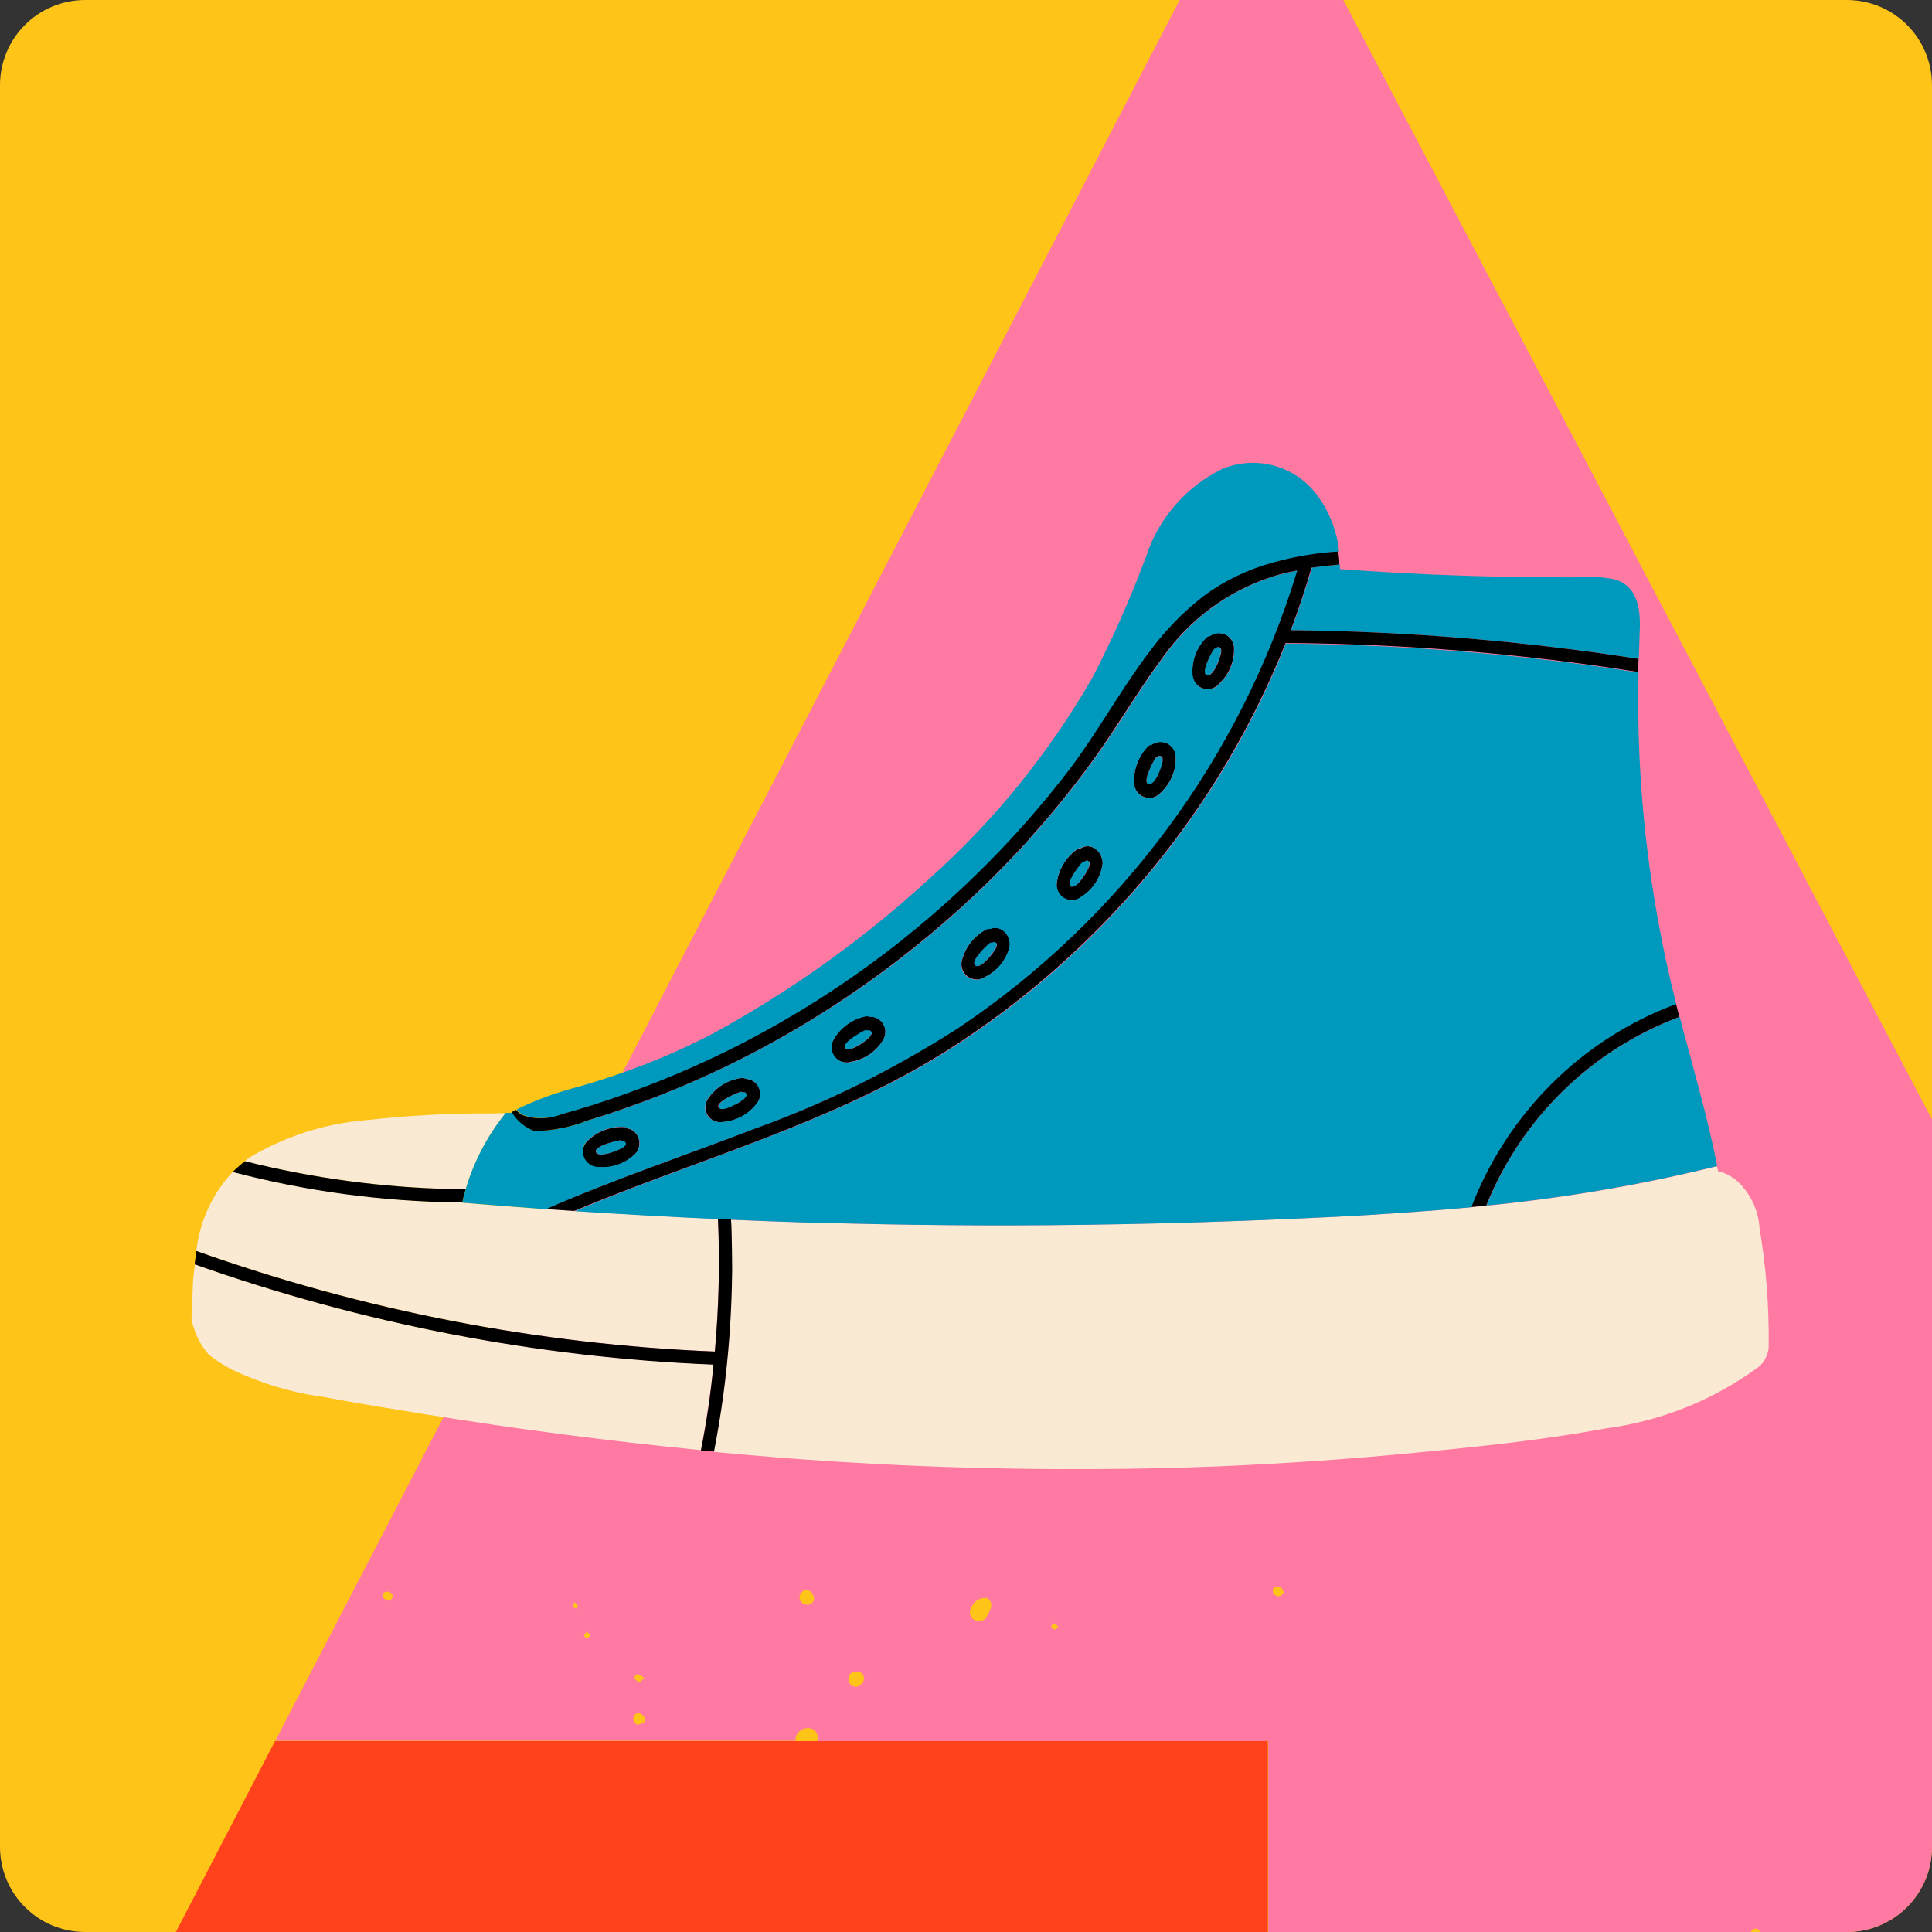 <?xml version="1.0" encoding="utf-8"?>
<!-- Generator: Adobe Illustrator 25.2.3, SVG Export Plug-In . SVG Version: 6.00 Build 0)  -->
<svg version="1.1" id="mens-shoes-thumb" xmlns="http://www.w3.org/2000/svg" xmlns:xlink="http://www.w3.org/1999/xlink" x="0px"
	 y="0px" viewBox="0 0 68 68" style="enable-background:new 0 0 68 68;" xml:space="preserve">
<rect x="0" y="0" width="68" height="68" fill="#333333" stroke="none"/>
<style type="text/css">
	.st0{fill:#FEC418;}
	.st1{fill:#FF421B;}
	.st2{fill:#FF79A2;}
	.st3{fill:#FAEAD3;}
	.st4{fill:#0099BE;}
</style>
<path id="BG-2_1_" class="st0" d="M3,0h62c1.66,0,3,1.34,3,3v62c0,1.66-1.34,3-3,3H3c-1.66,0-3-1.34-3-3V3C0,1.34,1.34,0,3,0z"/>
<g>
	<g>
		<polygon class="st1" points="28.76,61.28 9.68,61.28 6.19,68 44.63,68 44.63,61.28 		"/>
		<g>
			<path class="st0" d="M20.21,56.39c-0.02,0.08-0.06,0.14-0.05,0.17c0.02,0.03,0.08,0.04,0.13,0.05c0.02-0.03,0.04-0.06,0.04-0.09
				C20.31,56.48,20.27,56.45,20.21,56.39z"/>
			<path class="st0" d="M20.66,57.43c-0.05,0.06-0.11,0.1-0.1,0.13c0.01,0.05,0.05,0.09,0.1,0.1c0.05-0.01,0.09-0.05,0.11-0.1
				C20.77,57.53,20.71,57.49,20.66,57.43z"/>
			<path class="st0" d="M22.67,59.06c-0.1-0.06-0.15-0.13-0.21-0.13c-0.02,0-0.03,0-0.05,0c-0.06,0.02-0.1,0.08-0.08,0.14
				c0.03,0.07,0.08,0.12,0.15,0.13C22.53,59.21,22.59,59.13,22.67,59.06z"/>
			<path class="st0" d="M28.76,61.28c0.02-0.05,0.03-0.1,0.03-0.16c-0.02-0.08-0.06-0.15-0.11-0.21c-0.05-0.04-0.11-0.06-0.17-0.08
				c-0.24-0.04-0.46,0.11-0.51,0.35c0,0.03,0,0.07,0.01,0.1L28.76,61.28l15.87,0V68h0.01v-6.72H28.76z"/>
			<path class="st0" d="M13.64,56.03c-0.11-0.01-0.21,0.08-0.17,0.16c0.03,0.06,0.08,0.11,0.15,0.14c0.01,0,0.02,0.01,0.03,0.01
				c0.09,0.01,0.17-0.05,0.18-0.14C13.82,56.1,13.74,56.02,13.64,56.03z"/>
			<path class="st0" d="M37.01,57.24c0.01,0.05,0.05,0.09,0.1,0.11h0c0.04,0.01,0.08-0.05,0.14-0.1c-0.06-0.05-0.11-0.11-0.15-0.11
				S37.01,57.21,37.01,57.24z"/>
			<path class="st0" d="M22.49,60.3C22.49,60.3,22.49,60.3,22.49,60.3c-0.11-0.01-0.2,0.06-0.21,0.15
				c-0.01,0.13,0.07,0.25,0.19,0.24l0,0c0.08-0.02,0.15-0.06,0.22-0.11C22.72,60.45,22.63,60.33,22.49,60.3z"/>
			<path class="st0" d="M44.92,55.83c-0.01,0-0.01,0-0.02,0c-0.07,0.02-0.12,0.09-0.11,0.16c0,0.01,0,0.02,0,0.03
				c0.02,0.11,0.13,0.18,0.24,0.15l0,0c0.06-0.01,0.1-0.09,0.13-0.11C45.15,55.89,45.05,55.82,44.92,55.83z"/>
			<path class="st0" d="M34.67,56.24c-0.22,0.01-0.42,0.15-0.49,0.36c-0.08,0.14-0.04,0.32,0.1,0.41c0.14,0.09,0.32,0.06,0.42-0.07
				h0c0.07-0.12,0.12-0.25,0.18-0.38C34.9,56.34,34.8,56.24,34.67,56.24z"/>
			<path class="st0" d="M30.13,58.84C30.13,58.84,30.13,58.84,30.13,58.84c-0.14-0.01-0.26,0.1-0.27,0.23c0,0,0,0.01,0,0.01
				c0,0.16,0.12,0.28,0.27,0.29l0,0c0.16-0.01,0.28-0.15,0.28-0.31c0-0.01,0-0.01,0-0.02C30.39,58.91,30.26,58.82,30.13,58.84z"/>
			<path class="st0" d="M28.38,55.96c-0.13,0.01-0.24,0.12-0.24,0.26c0,0.14,0.11,0.26,0.26,0.26l0,0c0,0,0.01,0,0.01,0
				c0.12,0.01,0.23-0.07,0.24-0.19C28.67,56.12,28.55,55.98,28.38,55.96z"/>
			<polygon class="st2" points="9.69,61.28 28.01,61.28 28.01,61.28 9.69,61.28 			"/>
			<path class="st2" d="M61.78,67.88c0.08,0,0.14,0.05,0.18,0.12H65c1.66,0,3-1.34,3-3V39.4L47.28,0h-5.76l-1.06,2.04L23.67,34.36
				l-0.14,0.27l-0.59,1.14l-0.77,1.48l-8.11,15.61l-4.37,8.41h18.32C28,61.25,28,61.22,28,61.18c0.04-0.23,0.27-0.39,0.51-0.35
				c0.06,0.01,0.12,0.04,0.17,0.08c0.05,0.06,0.09,0.13,0.11,0.21c0,0.05-0.01,0.11-0.03,0.16h15.88V68h16.98
				C61.65,67.94,61.69,67.89,61.78,67.88z M13.64,56.33c-0.01,0-0.02,0-0.03-0.01c-0.07-0.03-0.12-0.07-0.15-0.14
				c-0.03-0.08,0.06-0.16,0.17-0.16c0.1,0,0.18,0.07,0.19,0.17C13.81,56.28,13.73,56.35,13.64,56.33z M20.3,56.61L20.3,56.61
				C20.29,56.61,20.29,56.61,20.3,56.61c-0.05-0.01-0.12-0.02-0.13-0.05c-0.02-0.03,0.02-0.09,0.05-0.17
				c0.06,0.06,0.1,0.09,0.12,0.13C20.33,56.55,20.32,56.59,20.3,56.61C20.3,56.61,20.3,56.61,20.3,56.61z M20.66,57.66L20.66,57.66
				C20.66,57.66,20.66,57.66,20.66,57.66c-0.05-0.01-0.09-0.05-0.1-0.1c-0.01-0.03,0.05-0.08,0.1-0.13c0.05,0.06,0.11,0.1,0.1,0.13
				C20.75,57.61,20.71,57.65,20.66,57.66C20.66,57.66,20.66,57.66,20.66,57.66z M22.42,58.93c0.01,0,0.03,0,0.05,0
				c0.06,0.01,0.11,0.07,0.21,0.13c-0.09,0.07-0.15,0.15-0.19,0.14c-0.07-0.02-0.12-0.07-0.15-0.13
				C22.32,59.01,22.36,58.95,22.42,58.93z M22.48,60.7L22.48,60.7c-0.12,0.01-0.21-0.11-0.19-0.24c0.01-0.1,0.1-0.17,0.2-0.16
				c0,0,0,0,0.01,0c0.13,0.03,0.22,0.15,0.2,0.29C22.63,60.64,22.56,60.68,22.48,60.7z M28.41,56.48c0,0-0.01,0-0.01,0L28.41,56.48
				c-0.15,0-0.27-0.12-0.27-0.26c0-0.13,0.1-0.24,0.24-0.26c0.16,0.02,0.28,0.16,0.27,0.33C28.64,56.4,28.53,56.49,28.41,56.48z
				 M30.13,59.37L30.13,59.37c-0.15,0-0.28-0.13-0.27-0.29c0,0,0-0.01,0-0.01c0.01-0.14,0.13-0.24,0.27-0.23c0,0,0,0,0.01,0
				c0.13-0.02,0.26,0.07,0.27,0.21c0,0.01,0,0.01,0,0.02C30.41,59.22,30.29,59.36,30.13,59.37z M34.71,56.94L34.71,56.94
				c-0.1,0.13-0.29,0.16-0.43,0.07c-0.14-0.08-0.19-0.27-0.1-0.41c0.07-0.21,0.27-0.36,0.49-0.36c0.13,0,0.23,0.1,0.22,0.32
				C34.84,56.69,34.78,56.82,34.71,56.94z M37.11,57.35L37.11,57.35c-0.05-0.02-0.09-0.06-0.11-0.11c0-0.03,0.06-0.1,0.1-0.1
				s0.08,0.06,0.15,0.11C37.2,57.3,37.15,57.36,37.11,57.35z M45.04,56.18L45.04,56.18c-0.11,0.02-0.22-0.05-0.24-0.15
				c0-0.01,0-0.02,0-0.03c-0.01-0.07,0.03-0.14,0.11-0.16c0.01,0,0.01,0,0.02,0c0.13-0.01,0.23,0.07,0.25,0.23
				C45.14,56.09,45.1,56.17,45.04,56.18z"/>
			<polygon class="st2" points="20.3,56.61 20.29,56.61 20.29,56.61 			"/>
			<polygon class="st2" points="20.66,57.66 20.66,57.66 20.66,57.66 			"/>
		</g>
	</g>
	<path id="Path_28069" class="st3" d="M6.86,44.5c-0.01,0.08-0.02,0.16-0.03,0.24c0,0,0,0.01,0,0.01c-0.03,0.23-0.05,0.47-0.05,0.71
		c-0.02,0.33-0.03,0.66-0.04,0.98c0.04,0.2,0.11,0.4,0.19,0.58c0.1,0.24,0.25,0.47,0.42,0.66c0.25,0.2,0.52,0.37,0.8,0.52
		c0.99,0.47,2.04,0.8,3.13,0.95c1.23,0.23,2.47,0.43,3.7,0.63c3.22,0.52,6.45,0.94,9.69,1.26c0.19-1,0.34-2.01,0.45-3.02
		C18.89,47.78,12.74,46.58,6.86,44.5z"/>
	<path id="Path_28070" class="st3" d="M25.27,42.9c-1.68-0.07-3.36-0.17-5.04-0.28l-0.94-0.06h-0.06c-0.99-0.07-1.98-0.14-2.96-0.23
		v-0.01h-0.13c-2.68-0.04-5.35-0.4-7.94-1.08c-0.72,0.76-1.17,1.74-1.29,2.79c5.87,2.09,12.02,3.29,18.25,3.54
		C25.3,46.02,25.34,44.46,25.27,42.9z"/>
	<path id="Path_28071" class="st3" d="M62.06,47.94c0.1-0.14,0.16-0.3,0.19-0.47c0-0.04,0-0.08,0-0.11
		c0.02-1.38-0.09-2.77-0.32-4.13c-0.04-0.66-0.34-1.27-0.84-1.71c-0.06-0.04-0.12-0.08-0.18-0.12c-0.14-0.08-0.28-0.14-0.44-0.18
		c-0.01-0.06-0.02-0.11-0.04-0.17c-2.67,0.66-5.39,1.12-8.12,1.39l-0.52,0.05c-0.39,0.04-0.77,0.07-1.16,0.1
		c-1.16,0.1-2.32,0.17-3.48,0.23c-0.58,0.03-1.16,0.06-1.74,0.08c-0.58,0.02-1.16,0.05-1.74,0.07l-1.16,0.04
		c-1.07,0.03-2.13,0.06-3.19,0.08c-3.19,0.06-6.39,0.05-9.58-0.03l-0.46-0.01c-0.59-0.02-1.19-0.03-1.78-0.05
		c-0.59-0.02-1.19-0.04-1.78-0.07c0.01,0.15,0.01,0.3,0.02,0.46c0.01,0.44,0.02,0.88,0.02,1.32c-0.01,0.79-0.04,1.58-0.1,2.37
		c-0.1,1.35-0.28,2.69-0.54,4.02c5.91,0.57,11.86,0.74,17.79,0.51c2.34-0.1,4.68-0.26,7.02-0.49c2.19-0.21,4.4-0.44,6.56-0.84
		c1.98-0.26,3.85-1.01,5.45-2.2C62,48.02,62.03,47.98,62.06,47.94z"/>
	<path id="Path_28072" class="st4" d="M30.3,36.74c0.09-0.05,0.17-0.12,0.25-0.19c0.05-0.04,0.09-0.08,0.11-0.14
		c0.05-0.06,0.03-0.11-0.05-0.16c-0.05,0.02-0.1,0.01-0.14-0.01c-0.24,0.11-0.92,0.5-0.7,0.66C29.89,36.99,30.19,36.81,30.3,36.74z"
		/>
	<path id="Path_28073" class="st4" d="M37.72,31.21c0.15,0.03,0.35-0.25,0.42-0.36c0.06-0.09,0.11-0.18,0.15-0.27
		c0.03-0.05,0.05-0.11,0.05-0.17c0.02-0.07-0.01-0.11-0.11-0.13c-0.04,0.03-0.08,0.05-0.13,0.05
		C37.93,30.52,37.46,31.15,37.72,31.21z"/>
	<path id="Path_28074" class="st4" d="M40.45,27.61c0.15,0.01,0.3-0.31,0.35-0.42c0.04-0.09,0.08-0.19,0.1-0.29
		c0.02-0.06,0.03-0.12,0.02-0.18c0.01-0.07-0.03-0.11-0.13-0.11c-0.03,0.04-0.07,0.06-0.12,0.07C40.53,26.9,40.18,27.6,40.45,27.61z
		"/>
	<path id="Path_28075" class="st4" d="M34.35,34c0.14,0.05,0.38-0.2,0.46-0.3c0.07-0.08,0.13-0.16,0.19-0.25
		c0.04-0.05,0.06-0.1,0.07-0.16c0.03-0.07,0-0.11-0.09-0.14c-0.04,0.03-0.09,0.04-0.14,0.03C34.64,33.35,34.09,33.9,34.35,34z"/>
	<path id="Path_28076" class="st4" d="M42.5,23.77c0.15,0.01,0.3-0.31,0.35-0.42c0.04-0.09,0.08-0.19,0.1-0.29
		c0.02-0.06,0.03-0.12,0.02-0.18c0.01-0.07-0.03-0.11-0.13-0.11c-0.03,0.04-0.07,0.06-0.12,0.07C42.59,23.06,42.23,23.76,42.5,23.77
		z"/>
	<path id="Path_28077" class="st4" d="M52.32,42.43c2.74-0.27,5.45-0.73,8.12-1.39c-0.32-1.64-0.79-3.25-1.22-4.87
		c-0.03-0.13-0.07-0.26-0.1-0.38C56.02,36.95,53.55,39.36,52.32,42.43z"/>
	<path id="Path_28078" class="st4" d="M43.29,26.69c-2.43,4.14-5.8,7.65-9.84,10.23c-4.09,2.6-8.79,3.84-13.22,5.71
		c1.68,0.11,3.36,0.2,5.04,0.28l0.46,0.02c0.59,0.02,1.19,0.05,1.78,0.07c0.59,0.02,1.19,0.04,1.78,0.05l0.46,0.01
		c3.19,0.08,6.39,0.09,9.58,0.03c1.07-0.02,2.13-0.04,3.19-0.08l1.16-0.04c0.58-0.02,1.16-0.04,1.74-0.07s1.16-0.05,1.74-0.08
		c1.16-0.06,2.32-0.14,3.48-0.23c0.39-0.03,0.77-0.07,1.16-0.1c1.26-3.3,3.89-5.91,7.2-7.14c-0.97-3.82-1.42-7.75-1.33-11.68
		c-4.11-0.64-8.25-0.98-12.41-1.02C44.71,24.04,44.05,25.39,43.29,26.69z"/>
	<path id="Path_28079" class="st4" d="M25.86,38.89c0.09-0.05,0.18-0.1,0.27-0.16c0.05-0.03,0.1-0.08,0.13-0.13
		c0.05-0.05,0.04-0.11-0.03-0.16c-0.05,0.01-0.1,0.01-0.14-0.02c-0.25,0.08-0.96,0.41-0.76,0.59
		C25.44,39.11,25.75,38.95,25.86,38.89z"/>
	<path id="Path_28080" class="st4" d="M46.18,19.98c-0.22,0.74-0.46,1.48-0.74,2.2c4.1,0.04,8.19,0.38,12.24,1.01
		c0.01-0.3,0.02-0.6,0.03-0.9c0.04-0.74-0.02-1.63-0.85-1.89c-0.46-0.1-0.94-0.12-1.41-0.08c-0.64,0-1.27,0-1.91-0.01
		c-2.13-0.03-4.25-0.12-6.38-0.28c0-0.04,0-0.08,0-0.11c0-0.02,0-0.03,0-0.05c-0.1,0.01-0.21,0.02-0.31,0.03
		C46.63,19.92,46.41,19.94,46.18,19.98z"/>
	<path id="Path_28081" class="st4" d="M21.55,40.56c0.1-0.03,0.2-0.07,0.29-0.12c0.06-0.02,0.11-0.05,0.15-0.1
		c0.06-0.04,0.06-0.1,0-0.17c-0.05,0-0.1-0.01-0.14-0.04c-0.26,0.04-1.02,0.24-0.85,0.45C21.09,40.7,21.42,40.59,21.55,40.56z"/>
	<path id="Path_28082" class="st4" d="M18.4,39.24c0.46,0.16,0.97,0.15,1.42-0.03c0.7-0.19,1.38-0.41,2.06-0.65
		c1.36-0.48,2.69-1.04,3.98-1.69c4.63-2.33,8.67-5.68,11.82-9.8c0.99-1.3,1.81-2.82,2.82-4.15c0.54-0.73,1.17-1.39,1.89-1.94
		c0.73-0.54,1.56-0.94,2.44-1.18c0.75-0.2,1.52-0.33,2.3-0.39c-0.07-0.69-0.32-1.35-0.72-1.91c-0.75-1.08-2.15-1.5-3.38-1
		c-1.29,0.63-2.26,1.75-2.7,3.11c-0.54,1.45-1.17,2.87-1.88,4.24c-1.52,2.64-3.44,5.02-5.71,7.05c-2.32,2.14-4.9,3.98-7.67,5.49
		c-1.58,0.82-3.25,1.46-4.97,1.93c-0.57,0.16-1.13,0.36-1.67,0.61c-0.08,0.04-0.17,0.08-0.25,0.12
		C18.25,39.13,18.32,39.19,18.4,39.24z"/>
	<path id="Path_28083" class="st3" d="M16.39,41.86c0.28-0.96,0.75-1.86,1.37-2.64l0.03-0.04h-0.06l-0.53,0.01
		c-1.46-0.01-2.91,0.08-4.36,0.24c-1.41,0.12-2.78,0.56-4.01,1.28c-0.08,0.05-0.15,0.11-0.22,0.16c2.39,0.6,4.84,0.93,7.3,0.98
		C16.08,41.86,16.23,41.86,16.39,41.86z"/>
	<path id="Path_28084" d="M42.9,24.07c0.36-0.33,0.56-0.81,0.53-1.3c-0.03-0.3-0.29-0.51-0.58-0.49c-0.1,0.01-0.19,0.04-0.27,0.1
		c-0.05,0-0.1,0.03-0.14,0.07c-0.34,0.35-0.51,0.84-0.47,1.33c0.03,0.29,0.3,0.5,0.59,0.47C42.7,24.23,42.82,24.17,42.9,24.07z
		 M42.73,22.84c0.05-0.01,0.09-0.04,0.12-0.07c0.09,0,0.14,0.04,0.13,0.11c0.01,0.06,0,0.12-0.02,0.18c-0.03,0.1-0.06,0.2-0.1,0.29
		c-0.05,0.12-0.2,0.43-0.35,0.42C42.23,23.76,42.58,23.06,42.73,22.84z"/>
	<path id="Path_28085" d="M40.85,27.9c0.36-0.33,0.56-0.81,0.53-1.3c-0.02-0.3-0.28-0.51-0.58-0.49c-0.1,0.01-0.19,0.04-0.27,0.1
		c-0.05,0-0.1,0.03-0.14,0.07c-0.34,0.35-0.51,0.84-0.47,1.33c0.03,0.29,0.3,0.5,0.59,0.47C40.64,28.07,40.76,28,40.85,27.9z
		 M40.67,26.67c0.05-0.01,0.09-0.03,0.12-0.07c0.09,0,0.14,0.04,0.13,0.11c0.01,0.06,0,0.12-0.02,0.18c-0.03,0.1-0.06,0.2-0.1,0.29
		c-0.05,0.12-0.2,0.43-0.35,0.42C40.18,27.6,40.53,26.9,40.67,26.67L40.67,26.67z"/>
	<path id="Path_28086" d="M38.06,31.57c0.41-0.26,0.69-0.7,0.75-1.18c0-0.41-0.4-0.76-0.77-0.53c-0.05,0-0.11,0.01-0.15,0.05
		c-0.4,0.29-0.65,0.73-0.7,1.22c-0.02,0.29,0.2,0.55,0.5,0.57C37.83,31.7,37.96,31.65,38.06,31.57z M38.11,30.33
		c0.05,0,0.1-0.02,0.13-0.05c0.09,0.02,0.13,0.06,0.11,0.13c0,0.06-0.02,0.12-0.05,0.17c-0.04,0.09-0.09,0.18-0.16,0.27
		c-0.07,0.11-0.27,0.39-0.42,0.36C37.46,31.15,37.93,30.52,38.11,30.33L38.11,30.33z"/>
	<path id="Path_28087" d="M34.64,34.4c0.45-0.21,0.78-0.6,0.9-1.08c0.06-0.4-0.3-0.8-0.69-0.63c-0.05-0.01-0.11,0-0.15,0.03
		c-0.43,0.23-0.74,0.64-0.85,1.12c-0.05,0.29,0.14,0.57,0.42,0.62C34.39,34.49,34.53,34.47,34.64,34.4z M34.85,33.18
		c0.05,0.01,0.1-0.01,0.14-0.03c0.09,0.03,0.12,0.08,0.09,0.14c-0.01,0.06-0.04,0.12-0.07,0.16c-0.06,0.09-0.12,0.17-0.19,0.25
		c-0.09,0.1-0.32,0.35-0.46,0.3C34.09,33.9,34.64,33.35,34.85,33.18L34.85,33.18z"/>
	<path id="Path_28088" d="M29.95,37.37c0.48-0.08,0.91-0.37,1.15-0.8c0.14-0.26,0.04-0.59-0.22-0.73c-0.09-0.05-0.18-0.07-0.28-0.06
		c-0.05-0.03-0.1-0.03-0.16-0.01c-0.48,0.11-0.89,0.42-1.12,0.85c-0.13,0.26-0.03,0.58,0.23,0.72
		C29.68,37.4,29.82,37.41,29.95,37.37z M30.47,36.25c0.04,0.02,0.09,0.02,0.14,0.01c0.08,0.05,0.1,0.1,0.05,0.16
		c-0.03,0.06-0.06,0.1-0.11,0.14c-0.08,0.07-0.16,0.13-0.25,0.19c-0.11,0.07-0.41,0.25-0.53,0.16
		C29.56,36.75,30.23,36.36,30.47,36.25L30.47,36.25z"/>
	<path id="Path_28089" d="M25.45,39.49c0.49-0.04,0.94-0.29,1.22-0.69c0.16-0.25,0.1-0.58-0.15-0.74c-0.08-0.05-0.18-0.08-0.27-0.09
		c-0.05-0.03-0.1-0.04-0.15-0.03c-0.49,0.06-0.92,0.34-1.19,0.75c-0.15,0.25-0.08,0.58,0.17,0.73
		C25.19,39.49,25.32,39.51,25.45,39.49z M26.08,38.42c0.04,0.02,0.09,0.03,0.14,0.02c0.07,0.06,0.09,0.11,0.03,0.16
		c-0.03,0.05-0.07,0.1-0.13,0.13c-0.08,0.06-0.17,0.12-0.27,0.16c-0.12,0.06-0.43,0.22-0.54,0.11
		C25.12,38.83,25.83,38.5,26.08,38.42L26.08,38.42z"/>
	<path id="Path_28090" d="M21.04,41.08c0.49,0.05,0.97-0.12,1.32-0.47c0.2-0.22,0.19-0.56-0.02-0.76c-0.07-0.07-0.16-0.11-0.25-0.13
		c-0.04-0.04-0.09-0.06-0.15-0.05c-0.49-0.02-0.96,0.17-1.3,0.53c-0.19,0.22-0.17,0.56,0.04,0.75
		C20.79,41.03,20.91,41.08,21.04,41.08z M21.84,40.13c0.04,0.03,0.09,0.04,0.14,0.04c0.07,0.07,0.07,0.13,0,0.17
		c-0.04,0.05-0.09,0.08-0.15,0.1c-0.09,0.05-0.19,0.09-0.29,0.12c-0.12,0.04-0.46,0.14-0.55,0.02
		C20.83,40.37,21.58,40.17,21.84,40.13L21.84,40.13z"/>
	<path id="Path_28091" d="M24.67,51.05l0.46,0.04c0.26-1.33,0.44-2.67,0.54-4.02c0.06-0.79,0.09-1.58,0.1-2.37
		c0-0.44-0.01-0.88-0.02-1.32c0-0.15-0.01-0.3-0.02-0.46l-0.46-0.02c0.07,1.56,0.03,3.12-0.11,4.67
		c-6.23-0.25-12.38-1.45-18.25-3.54c0,0.02-0.01,0.05-0.01,0.07c-0.01,0.06-0.01,0.11-0.02,0.17c-0.01,0.08-0.02,0.15-0.03,0.23
		c5.88,2.08,12.03,3.28,18.26,3.53C25.02,49.04,24.87,50.05,24.67,51.05z"/>
	<path id="Path_28092" d="M51.79,42.48l0.52-0.05c1.24-3.07,3.7-5.48,6.8-6.64c-0.04-0.15-0.08-0.3-0.12-0.45
		C55.68,36.57,53.06,39.18,51.79,42.48z"/>
	<path id="Path_28093" class="st4" d="M16.39,41.86c-0.04,0.15-0.08,0.3-0.12,0.46v0.01c0.99,0.08,1.97,0.16,2.96,0.23
		c2.42-1.07,4.93-1.91,7.4-2.85c2.49-0.91,4.88-2.09,7.11-3.52c5.72-3.83,9.94-9.53,11.94-16.11c-0.27,0.05-0.53,0.12-0.8,0.19
		c-1.61,0.5-3,1.52-3.96,2.9c-0.84,1.13-1.54,2.36-2.37,3.5c-0.69,0.96-1.43,1.88-2.22,2.76c-0.1,0.12-0.21,0.23-0.31,0.35
		c-0.55,0.59-1.11,1.17-1.7,1.72c-1.38,1.3-2.86,2.49-4.44,3.55c-2.26,1.53-4.7,2.78-7.26,3.74c-0.52,0.19-1.04,0.37-1.57,0.54
		l-0.34,0.1c-0.6,0.24-1.24,0.37-1.89,0.38c-0.33-0.12-0.61-0.36-0.78-0.67l-0.06,0.03H17.8l-0.03,0.04
		C17.14,40,16.67,40.9,16.39,41.86z M42.45,22.46c0.03-0.04,0.08-0.07,0.14-0.07c0.24-0.17,0.58-0.12,0.75,0.12
		c0.06,0.08,0.09,0.17,0.1,0.27c0.03,0.49-0.17,0.97-0.53,1.3c-0.19,0.22-0.53,0.25-0.75,0.05c-0.1-0.09-0.16-0.21-0.18-0.34
		C41.93,23.29,42.1,22.81,42.45,22.46z M40.39,26.29c0.03-0.04,0.08-0.07,0.14-0.07c0.24-0.17,0.58-0.12,0.75,0.12
		c0.06,0.08,0.09,0.17,0.1,0.27c0.03,0.49-0.17,0.97-0.53,1.3c-0.19,0.22-0.53,0.24-0.75,0.05c-0.1-0.09-0.16-0.21-0.18-0.34
		C39.88,27.13,40.05,26.65,40.39,26.29L40.39,26.29z M37.89,29.9c0.04-0.04,0.09-0.05,0.15-0.05c0.37-0.22,0.77,0.13,0.77,0.53
		c-0.06,0.49-0.33,0.92-0.75,1.18c-0.23,0.18-0.56,0.15-0.75-0.08c-0.08-0.1-0.12-0.23-0.12-0.36C37.24,30.63,37.5,30.19,37.89,29.9
		L37.89,29.9z M33.84,33.85c0.11-0.48,0.42-0.89,0.85-1.12c0.05-0.03,0.1-0.04,0.15-0.03c0.39-0.17,0.75,0.23,0.69,0.63
		c-0.12,0.47-0.45,0.87-0.9,1.08c-0.25,0.15-0.58,0.06-0.73-0.19C33.84,34.1,33.82,33.97,33.84,33.85L33.84,33.85z M29.32,36.63
		c0.23-0.43,0.64-0.74,1.12-0.85c0.05-0.02,0.11-0.01,0.16,0.01c0.3-0.02,0.55,0.21,0.56,0.51c0,0.1-0.02,0.2-0.06,0.28
		c-0.25,0.43-0.67,0.72-1.15,0.8c-0.28,0.08-0.58-0.09-0.66-0.37C29.26,36.88,29.27,36.74,29.32,36.63L29.32,36.63z M24.9,38.69
		c0.27-0.41,0.71-0.68,1.19-0.75c0.05-0.01,0.11,0,0.15,0.03c0.3,0.01,0.53,0.26,0.51,0.56c0,0.1-0.03,0.19-0.09,0.27
		c-0.28,0.4-0.73,0.65-1.22,0.69c-0.29,0.05-0.57-0.14-0.62-0.43C24.81,38.93,24.83,38.8,24.9,38.69L24.9,38.69z M20.64,40.19
		c0.34-0.36,0.81-0.55,1.3-0.53c0.05,0,0.11,0.02,0.15,0.05c0.29,0.06,0.47,0.35,0.41,0.64c-0.02,0.09-0.07,0.18-0.13,0.25
		c-0.35,0.34-0.83,0.52-1.32,0.47c-0.29,0-0.53-0.24-0.53-0.53C20.51,40.41,20.55,40.29,20.64,40.19L20.64,40.19z"/>
	<path id="Path_28094" d="M16.27,42.32c0.03-0.15,0.07-0.31,0.12-0.46c-0.16,0-0.31,0-0.47-0.01c-2.46-0.05-4.91-0.38-7.3-0.98
		L8.6,40.89c-0.11,0.08-0.22,0.18-0.32,0.27c-0.03,0.03-0.06,0.06-0.09,0.09c2.59,0.68,5.26,1.04,7.94,1.07L16.27,42.32z"/>
	<path id="Path_28095" d="M18.81,39.81c0.65-0.01,1.29-0.14,1.89-0.38l0.33-0.1c0.53-0.17,1.05-0.35,1.57-0.54
		c2.56-0.95,5-2.21,7.26-3.74c1.57-1.06,3.06-2.25,4.44-3.55c0.59-0.55,1.15-1.13,1.7-1.72c0.11-0.11,0.21-0.23,0.31-0.35
		c0.79-0.88,1.53-1.8,2.22-2.76c0.82-1.14,1.53-2.37,2.37-3.5c0.96-1.38,2.35-2.4,3.96-2.9c0.26-0.08,0.53-0.14,0.8-0.19
		c-2,6.59-6.22,12.28-11.94,16.11c-2.23,1.43-4.61,2.62-7.11,3.52c-2.47,0.95-4.98,1.79-7.4,2.85h0.06
		c0.31,0.02,0.62,0.04,0.94,0.06c4.43-1.86,9.13-3.1,13.22-5.71c4.04-2.59,7.42-6.09,9.84-10.23c0.76-1.3,1.42-2.65,1.98-4.05
		c4.16,0.03,8.3,0.37,12.41,1.02c0-0.15,0.01-0.31,0.01-0.46c-4.05-0.63-8.14-0.97-12.24-1.01c0.27-0.72,0.52-1.46,0.73-2.2
		c0.22-0.03,0.45-0.06,0.67-0.08c0.1-0.01,0.21-0.02,0.31-0.03c0-0.13-0.01-0.26-0.03-0.38c0-0.03-0.01-0.05-0.01-0.08
		c-0.78,0.05-1.55,0.18-2.3,0.39c-0.88,0.24-1.71,0.64-2.44,1.18c-0.72,0.56-1.35,1.21-1.89,1.94c-1.01,1.33-1.83,2.84-2.82,4.15
		c-3.15,4.12-7.19,7.47-11.82,9.8c-1.29,0.65-2.62,1.21-3.98,1.69c-0.68,0.24-1.37,0.46-2.06,0.65c-0.45,0.18-0.96,0.2-1.42,0.03
		c-0.08-0.05-0.15-0.11-0.21-0.18c-0.05,0.03-0.1,0.05-0.15,0.08C18.2,39.46,18.48,39.69,18.81,39.81z"/>
</g>
</svg>
